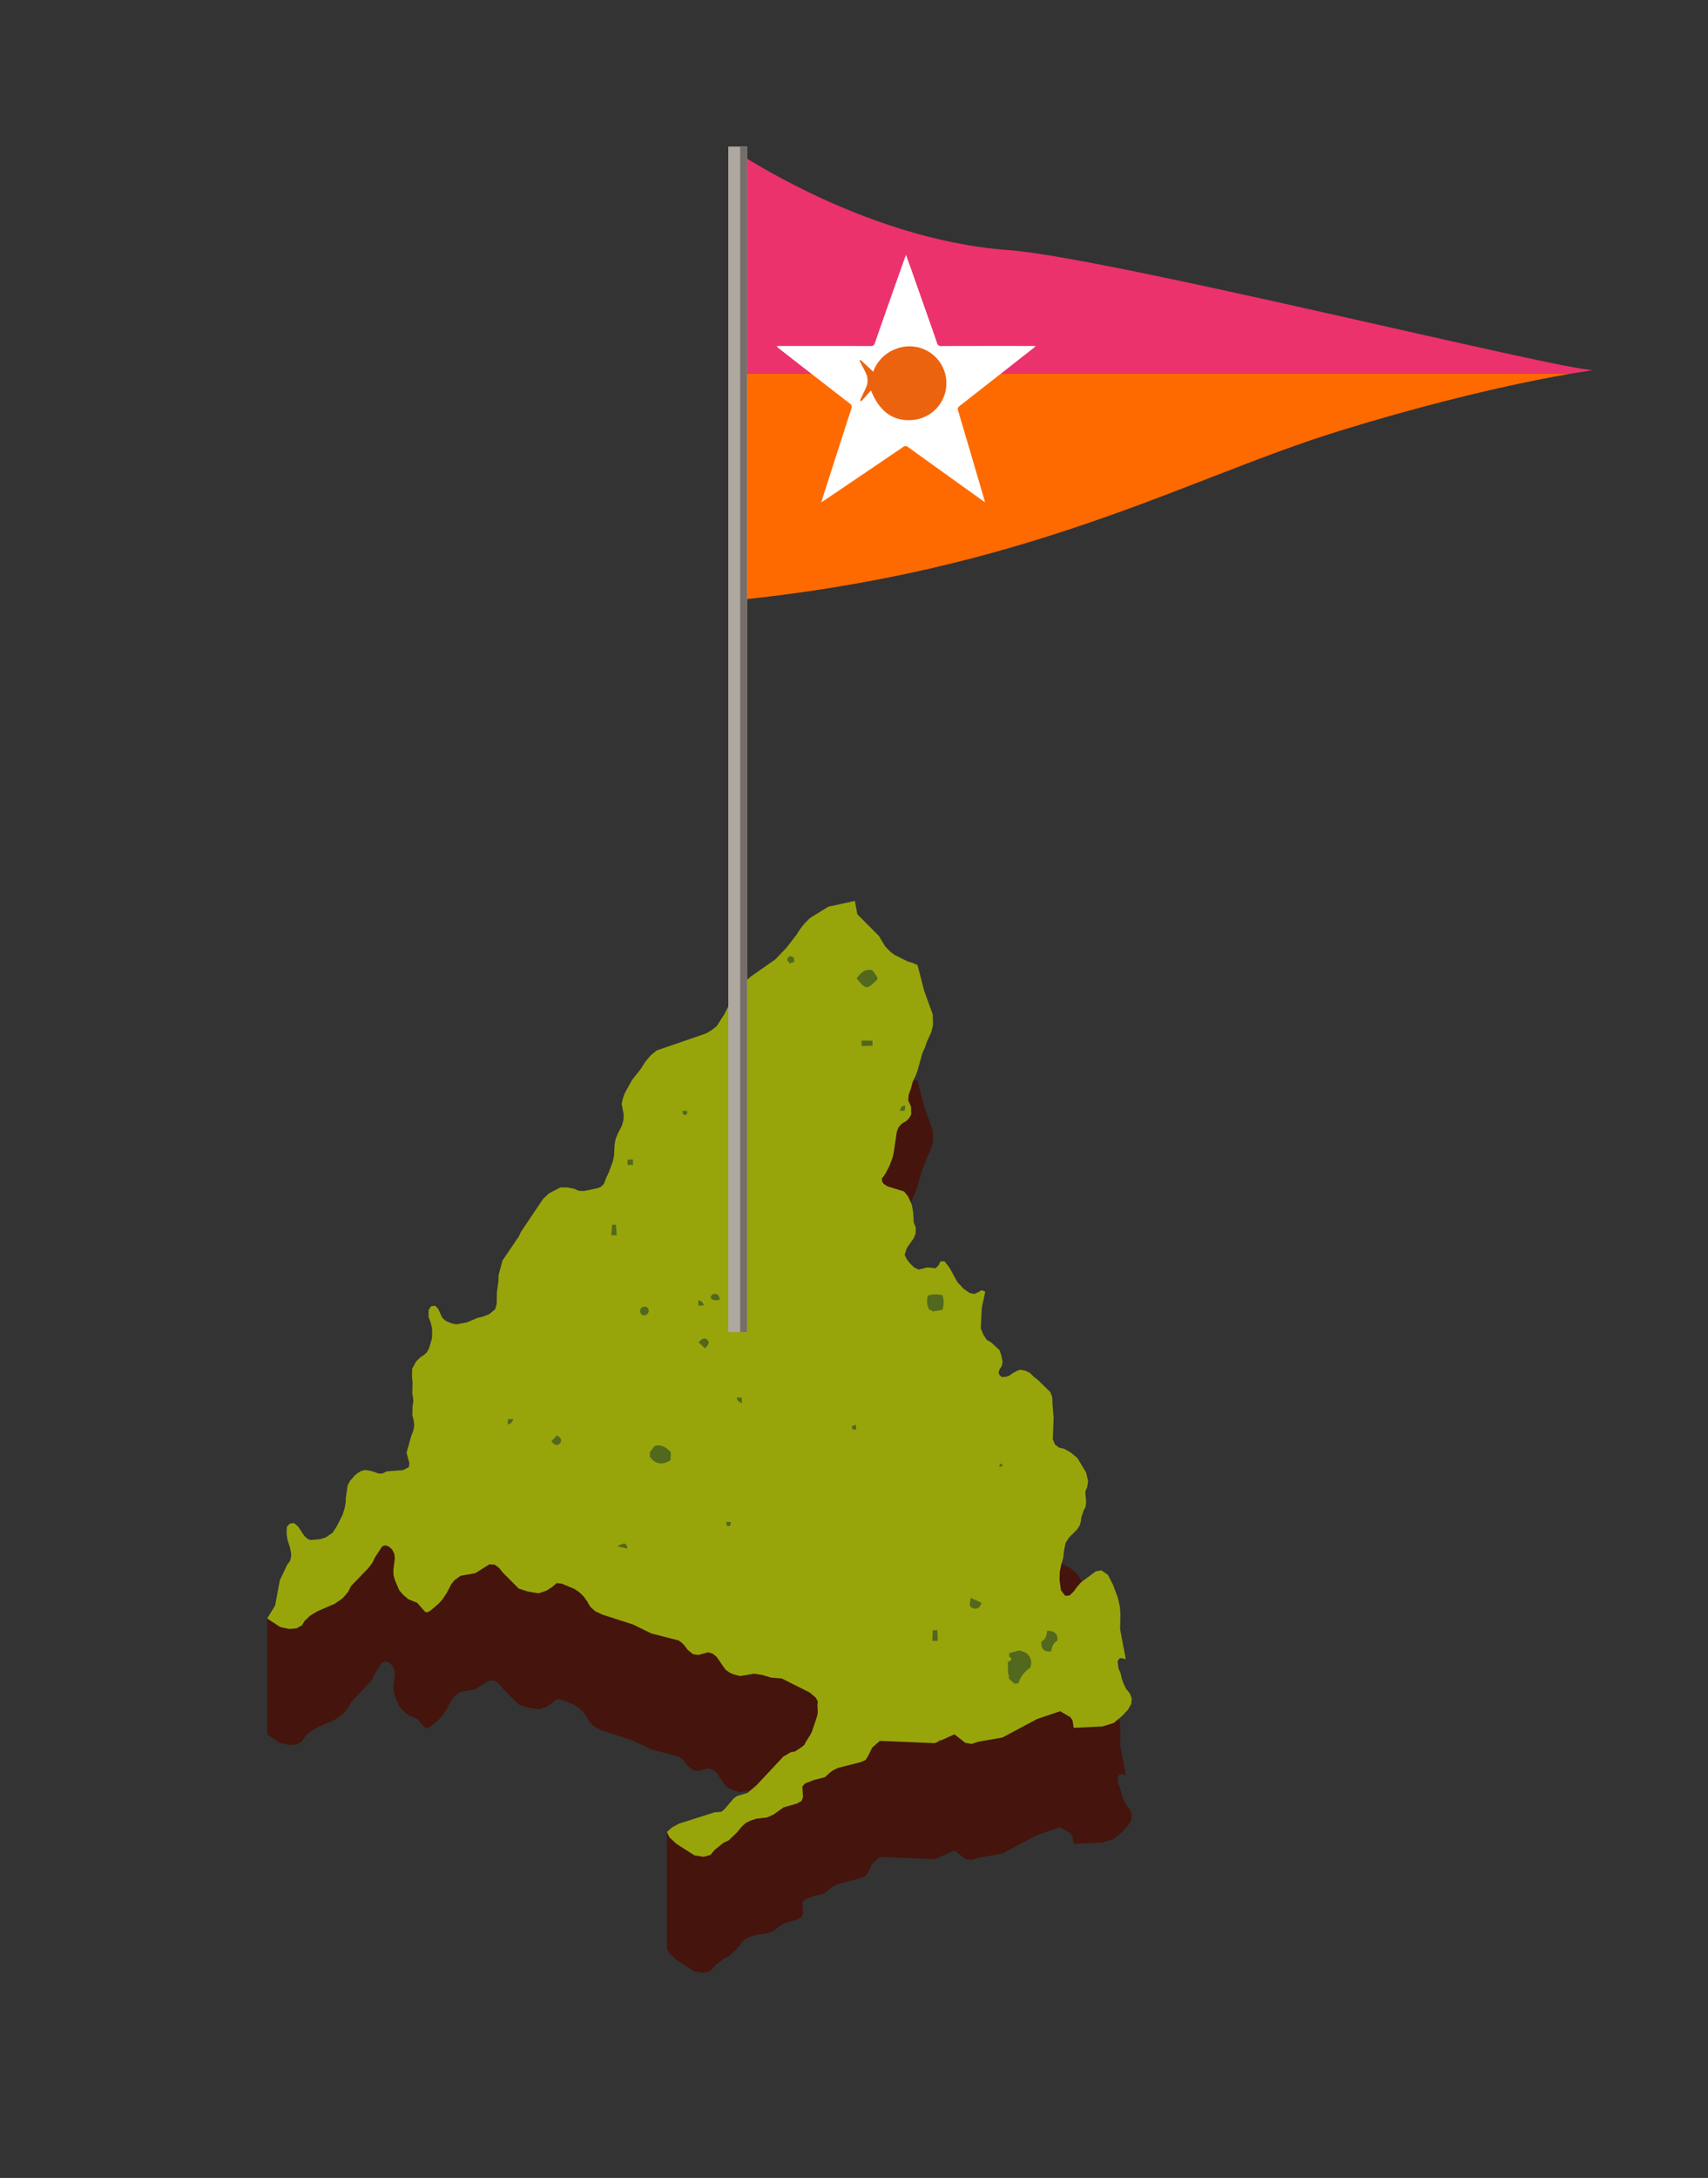 <?xml version="1.0" encoding="UTF-8"?>
<svg xmlns="http://www.w3.org/2000/svg" xmlns:xlink="http://www.w3.org/1999/xlink" width="313" height="399" viewBox="0 0 313 399">
  <rect x="0" y="0" width="313" height="399" fill="#333333" stroke="none"/>
  <defs>
    <clipPath id="clip-path">
      <path id="Madrid" d="M682.251,411.112l-.645-.773-.448-.9-.364-.937-.241-1.078-.4-.944-.136-1.242.3-.532.39-.081.8.217-1.046-5.5.056-2.83-.1-1.3-.358-1.6-.925-2.459-.884-1.745-1.22-.853-.992.171-2.717,2.011-.749.853-.64.874-.749.711-.791.032-.765-.988-.271-1.957.06-1.465.266-1.3.361-1.2.13-1.244.29-1.515.632-.982,1.5-1.5.486-.775.195-.751.073-.669.437-1.281.312-.594.135-.662-.016-.676-.13-1.3.082-.456.26-.577.163-1.1-.345-1.539L672.652,368l-1.269-1.058-1.19-.662-.941-.21-.727-.57-.4-.962.151-3.906-.217-2.745.005-.542-.076-.621-.315-.813-2.191-2.155-.824-.656-.732-.714-.87-.41-.944-.171-.654.257-.719.4-.64.471-.616.171-.73.035-.366-.328-.206-.457.19-.611.26-.367.2-.443.087-.635-.217-1.106-.317-.942-1.456-1.371-.928-.579-.6-.928-.472-1.165.193-3.754.626-2.948-.68-.286-.545.357-.755.343-.829-.157-1.107-.736-1.185-1.272-1.467-2.667-.886-1.137h-.751l-.341.708-.529.55-1.488-.15-1.625.4-.819-.376-.7-.672-.662-.822-.393-.826.377-1.22,1.269-1.814.364-.877.024-1.062-.372-.974-.111-1.872-.247-1.389-.684-1.511-.737-.9-3.026-.931-.749-.487-.269-.487v-.509l.391-.466.35-.573.648-1.275.542-1.423.2-.82.607-4.033.272-.674.384-.506.489-.4.45-.219.6-.559.431-.739-.038-1.427-.515-1.163.106-1.1.365-.969.345-1.317.507-1.019.385-1.055.887-3.181.461-1.006.355-1.063.827-1.8.3-1.294-.036-1.908-1.562-4.317-1.237-4.758-.976-.414-.789-.222-2.454-1.23-.775-.583-.957-1-1.123-1.882-3.961-3.975-.437-2.445-4.873,1.07-3.324,2.045-1.044,1.037-.8,1.022-.645,1-1.869,2.429-2.045,2.126-4.512,3.162-1.586,1.424-1.022,1.215-1.025,2.081-.623,1.035-.526,1.06-1.432,2.257-.954.74-1,.582-9.04,3.118-1.071.876-.99,1.149-.878,1.393L591.04,298.7l-1.374,2.483-.334.958-.209.983.364,1.9-.033,1.04-.317,1.094-.675,1.28-.45,1.1-.188,1.054-.105,2.05-.228,1.022-.748,2.028-.472.974-.4,1.1-.632.576-.6.215-2.4.5-.955-.032-.889-.376-1.171-.229-1.3-.022-2.077,1.064-1.1,1.013-4.068,6.049-.406.866-3,4.417-.724,2.728-.006.923-.292,2.216-.028,2.076-.279.971-1.093.9-1.117.439-1.106.279-1.85.789-1.985.368-.954-.229-.9-.371-.692-.593-.748-1.647-.567-.586-.742.111-.456.711.011,1.269.369.979.241,1.021.04.95-.049.964-.436,1.546-.2.5-.293.471-.407.414-.786.532-.778.767-.725,1.313-.024,1.424.1,1.167-.049,2.012.157.785.032.67-.138.756-.051,1.683.247.9.121.927-.154.927L550.547,364l-.849,3.007.526,1.938-.117.723-1.065.531-2.975.228-.754.374-.467.046-.608-.132-.6-.235-.846-.213-.708-.085-.635.15-.64.352-.57.47-.9,1.018-.428.8-.342,2.31-.016.775-.171,1.007-.4,1.3-1.022,2.042-.8,1.259-1.242.843-1.031.342-1.792.159-.5-.2-.613-.538-1.169-1.757-.727-.608-.751.078-.575.6-.043,1.245.149,1.042.545,1.775.168,1.088-.185,1.013-.567.793-1.337,2.808-.884,4.668-1.443,2.358,2.37,1.569,1.711.362,1.3-.12.979-.546.512-.838,1.014-.948,1.326-.8,3.184-1.378,1.467-1.033.966-1.133.537-1.073,3.21-3.333.694-.921.491-1.009,1.31-1.995.547-.206.6.192.656.541.412.8.1.939-.271,2.033.036,1,.274.931.8,1.841.713.817.936.785,1.606.658,1.464,1.655.426.078.537-.291,1.47-1.25.713-.774.87-1.322.762-1.485.58-.739,1.142-.828,2.671-.465,2.6-1.632.968.064.814.587.648.831,2.958,2.964,1.654.54,1.977.323,1.421-.473,1-.64.933-.771.919.131,2.264.938.952.639.794.782.664.948.521.92.919.817,1.326.621,5.6,1.807,3.341,1.633,5,1.285.529.369.566.568.576.788,1.013.813.957.117,1.8-.479.824.252.726.6,1.619,2.342.743.518.6.277,1.26.362,2.644-.433,1.426.213,1.679.5,1.944.16,5.125,2.571,1.09.922.391.674-.065.655.065,1.372-.13.72-.944,2.825-.285.57-.849,1.335-.236.5-.5.425-1.242.8-.778.145-1.364.811-4.876,5.218-1.678,1.43-1.942.573-.6.449-1.7,1.985-.537.453-1.258.092-6.546,2.08-1.231.679-.962.845.472.983,1.269,1.177,3.313,2.12,1.679.262,1.261-.339.767-.933,1.652-1.315.9-.41,1.5-1.421.965-1.174.705-.622.806-.393,1.139-.385,1.907-.212,1.212-.531,1.841-1.316,2.438-.7.86-.481.268-.7-.13-1.936.5-.57,1.643-.636,1.963-.5.163-.113.727-.686.65-.482.871-.425,4.173-1.058.927-.414.461-.758.732-1.495,1.4-1.232,10.057.418,3.617-1.615,1.977,1.555,1.155.2,1.31-.418,4.322-.75,6.351-3.387,4.246-1.439,1.877,1.092.4.6.213,1.354,5.258-.252,2.067-.634,1.583-1.326,1.046-1.13.594-1.039.085-.989Z" transform="translate(-524.179 -265.92)" fill="#97a50b" clip-rule="evenodd" style="isolation: isolate"></path>
    </clipPath>
    <clipPath id="clip-path-2">
      <path id="Trazado_881" data-name="Trazado 881" d="M561.121,205.487s24.314,17.014,51.287,18.958c18.043,1.3,101.067,22,107.267,22,0,0-17.817,2.271-46.416,11.089S616.3,283.37,561.121,288.742Z" transform="translate(-561.121 -205.487)" fill="none"></path>
    </clipPath>
  </defs>
  <g id="madrid-2" data-name="madrid" transform="translate(-362 -3293)">
    <rect id="Rectángulo_67" data-name="Rectángulo 67" width="313" height="399" transform="translate(362 3293)" fill="none"></rect>
    <g id="Grupo_31" data-name="Grupo 31" transform="translate(410.982 3319.851)">
      <path id="Trazado_793" data-name="Trazado 793" d="M563.11,318.021,541.5,320.74s-6.042,6.648-6.346,7.1-10.977,10.06-10.977,10.06v21.256l11.885-8.349,12.692-9.973,49.407,3.929,25.5,17.225-4.2,4.684-13.9,10.426-8.134-.073V398.28l10.853-2.445,23.721-14.268,6.195-19.729,2.57-20.55-21.457-16.621-27.952-7.4-8.159-5.139-30.671,10.426" transform="translate(-524.179 -68.257)" fill="#45140c"></path>
      <path id="Madrid-3" data-name="Madrid" d="M682.251,420.407l-.645-.773-.448-.9-.364-.936-.241-1.078-.4-.944-.136-1.242.3-.532.39-.081.8.216-1.046-5.5.056-2.83-.1-1.3-.358-1.6-.925-2.459-.884-1.745-1.22-.853-.992.171-2.717,2.011-.749.853-.64.874-.749.711-.791.032-.765-.988-.271-1.957.06-1.465.266-1.3.361-1.2.13-1.244.29-1.515.632-.982,1.5-1.5.486-.775.195-.751.073-.669.437-1.281.312-.594.135-.662-.016-.676-.13-1.3.082-.456.26-.577.163-1.1-.345-1.539-1.594-2.686-1.269-1.058-1.19-.662-.941-.21-.727-.57-.4-.962.151-3.906-.217-2.745.005-.542-.076-.621-.315-.813-2.191-2.155-.824-.656-.732-.714-.87-.41-.944-.171-.654.257-.719.4-.64.471-.616.171-.73.035-.366-.328-.206-.457.19-.611.26-.367.2-.443.087-.634-.217-1.107-.317-.942-1.456-1.371-.928-.579-.6-.928-.472-1.165.193-3.754.626-2.948-.68-.286-.545.357-.755.343-.829-.157-1.107-.736-1.185-1.272-1.467-2.667-.886-1.137h-.751l-.341.708-.529.55-1.488-.15-1.625.4-.819-.375-.7-.672-.662-.822-.393-.826.377-1.22,1.269-1.814.364-.877.024-1.062-.372-.974-.111-1.872-.247-1.389-.684-1.511-.737-.9-3.026-.931-.749-.487-.269-.487v-.509l.391-.466.35-.573.648-1.275.542-1.423.2-.82.607-4.032.272-.674.384-.506.489-.4.45-.219.6-.559.431-.739-.038-1.427-.515-1.163.106-1.1.365-.969.345-1.317.507-1.019.385-1.055.887-3.181.461-1.006.355-1.063.827-1.8.3-1.294-.036-1.908-1.562-4.317-1.237-4.758-.976-.414-.789-.222L639.12,285.1l-.775-.583-.957-1-1.123-1.882-3.961-3.974-.437-2.445-4.873,1.07-3.324,2.045-1.044,1.037-.8,1.022-.645,1-1.869,2.429-2.045,2.126-4.512,3.162-1.586,1.424-1.022,1.215-1.025,2.081-.623,1.035-.526,1.061-1.432,2.256-.954.74-1,.582-9.04,3.118-1.071.876-.99,1.149-.878,1.393L591.04,308l-1.374,2.483-.334.958-.209.982.364,1.9-.033,1.04-.317,1.094-.675,1.28-.45,1.1-.188,1.054-.105,2.05-.228,1.021L586.742,325l-.472.974-.4,1.1-.632.577-.6.215-2.4.5-.955-.032-.889-.376-1.171-.229-1.3-.022-2.077,1.064-1.1,1.013-4.068,6.049-.406.866-3,4.417-.724,2.729-.006.923-.292,2.216-.028,2.076-.279.971-1.093.9-1.117.439-1.106.279-1.85.79-1.985.367-.954-.228-.9-.372-.692-.593-.748-1.647-.567-.586-.742.111-.456.711.011,1.269.369.979.241,1.022.04.95-.049.964-.436,1.546-.2.5-.293.471-.407.414-.786.532-.778.767-.725,1.313-.024,1.424.1,1.167-.049,2.012.157.785.032.67-.138.756-.051,1.683.247.9.121.927-.154.927-.412,1.126L549.7,376.3l.526,1.938-.117.723-1.065.531-2.975.228-.754.374-.467.046-.608-.132-.6-.235-.846-.213-.708-.085-.635.15-.64.352-.57.47-.9,1.018-.428.8-.342,2.31-.016.775-.171,1.007-.4,1.3-1.022,2.042-.8,1.259-1.242.843-1.031.342-1.792.159-.5-.2-.613-.538-1.169-1.757-.727-.608-.751.078-.575.6-.043,1.245.149,1.042.545,1.775.168,1.088-.185,1.013-.567.793-1.337,2.808-.884,4.668-1.443,2.358,2.37,1.569,1.711.362,1.3-.12.979-.546.512-.838,1.014-.948,1.326-.8,3.184-1.378,1.467-1.033.966-1.133.537-1.073,3.21-3.333.694-.921.491-1.009,1.31-1.995.547-.206.6.192.656.541.412.8.1.939-.271,2.033.036,1,.274.931.8,1.841.713.817.936.785,1.606.658,1.464,1.655.426.078.537-.291,1.47-1.25.713-.774.87-1.322.762-1.485.58-.74,1.142-.828,2.671-.465,2.6-1.632.968.064.814.587.648.831,2.958,2.964,1.654.54,1.977.323,1.421-.472,1-.64.933-.771.919.132,2.264.938.952.639.794.782.664.949.521.92.919.817,1.326.621,5.6,1.808,3.341,1.633,5,1.285.529.369.566.568.576.788,1.013.813.957.117,1.8-.479.824.252.726.6,1.619,2.342.743.518.6.277,1.26.362,2.644-.433,1.426.213,1.679.5,1.944.16,5.125,2.571,1.09.922.391.674-.065.655.065,1.372-.13.72-.944,2.825-.285.57-.849,1.336-.236.5-.5.425-1.242.8-.778.145-1.364.811-4.876,5.218-1.678,1.43-1.942.573-.6.449-1.7,1.985-.537.453-1.258.092-6.546,2.08-1.231.679-.962.845.472.983,1.269,1.177,3.313,2.121,1.679.262,1.261-.339.767-.933,1.652-1.315.9-.41,1.5-1.421.965-1.174.705-.622.806-.393,1.139-.385,1.907-.212,1.212-.531,1.841-1.315,2.438-.7.86-.481.268-.7-.13-1.936.5-.57,1.643-.636,1.963-.5.163-.113.727-.686.65-.482.871-.425,4.173-1.058.927-.414.461-.758.732-1.495,1.4-1.232,10.057.418,3.617-1.615,1.977,1.555,1.155.2,1.31-.418,4.322-.751,6.351-3.387,4.246-1.439,1.877,1.092.4.6.213,1.354,5.258-.252,2.067-.634,1.583-1.326,1.046-1.13.594-1.039.085-.989Z" transform="translate(-524.179 -115.759)" fill="#45140c" fill-rule="evenodd" style="isolation: isolate"></path>
      <g id="Grupo_25" data-name="Grupo 25" transform="translate(0 138.2)">
        <path id="Madrid-4" data-name="Madrid" d="M682.251,411.112l-.645-.773-.448-.9-.364-.937-.241-1.078-.4-.944-.136-1.242.3-.532.39-.081.8.217-1.046-5.5.056-2.83-.1-1.3-.358-1.6-.925-2.459-.884-1.745-1.22-.853-.992.171-2.717,2.011-.749.853-.64.874-.749.711-.791.032-.765-.988-.271-1.957.06-1.465.266-1.3.361-1.2.13-1.244.29-1.515.632-.982,1.5-1.5.486-.775.195-.751.073-.669.437-1.281.312-.594.135-.662-.016-.676-.13-1.3.082-.456.26-.577.163-1.1-.345-1.539L672.652,368l-1.269-1.058-1.19-.662-.941-.21-.727-.57-.4-.962.151-3.906-.217-2.745.005-.542-.076-.621-.315-.813-2.191-2.155-.824-.656-.732-.714-.87-.41-.944-.171-.654.257-.719.4-.64.471-.616.171-.73.035-.366-.328-.206-.457.19-.611.26-.367.2-.443.087-.635-.217-1.106-.317-.942-1.456-1.371-.928-.579-.6-.928-.472-1.165.193-3.754.626-2.948-.68-.286-.545.357-.755.343-.829-.157-1.107-.736-1.185-1.272-1.467-2.667-.886-1.137h-.751l-.341.708-.529.55-1.488-.15-1.625.4-.819-.376-.7-.672-.662-.822-.393-.826.377-1.22,1.269-1.814.364-.877.024-1.062-.372-.974-.111-1.872-.247-1.389-.684-1.511-.737-.9-3.026-.931-.749-.487-.269-.487v-.509l.391-.466.35-.573.648-1.275.542-1.423.2-.82.607-4.033.272-.674.384-.506.489-.4.45-.219.6-.559.431-.739-.038-1.427-.515-1.163.106-1.1.365-.969.345-1.317.507-1.019.385-1.055.887-3.181.461-1.006.355-1.063.827-1.8.3-1.294-.036-1.908-1.562-4.317-1.237-4.758-.976-.414-.789-.222-2.454-1.23-.775-.583-.957-1-1.123-1.882-3.961-3.975-.437-2.445-4.873,1.07-3.324,2.045-1.044,1.037-.8,1.022-.645,1-1.869,2.429-2.045,2.126-4.512,3.162-1.586,1.424-1.022,1.215-1.025,2.081-.623,1.035-.526,1.06-1.432,2.257-.954.74-1,.582-9.04,3.118-1.071.876-.99,1.149-.878,1.393L591.04,298.7l-1.374,2.483-.334.958-.209.983.364,1.9-.033,1.04-.317,1.094-.675,1.28-.45,1.1-.188,1.054-.105,2.05-.228,1.022-.748,2.028-.472.974-.4,1.1-.632.576-.6.215-2.4.5-.955-.032-.889-.376-1.171-.229-1.3-.022-2.077,1.064-1.1,1.013-4.068,6.049-.406.866-3,4.417-.724,2.728-.006.923-.292,2.216-.028,2.076-.279.971-1.093.9-1.117.439-1.106.279-1.85.789-1.985.368-.954-.229-.9-.371-.692-.593-.748-1.647-.567-.586-.742.111-.456.711.011,1.269.369.979.241,1.021.04.95-.049.964-.436,1.546-.2.5-.293.471-.407.414-.786.532-.778.767-.725,1.313-.024,1.424.1,1.167-.049,2.012.157.785.032.67-.138.756-.051,1.683.247.9.121.927-.154.927L550.547,364l-.849,3.007.526,1.938-.117.723-1.065.531-2.975.228-.754.374-.467.046-.608-.132-.6-.235-.846-.213-.708-.085-.635.15-.64.352-.57.47-.9,1.018-.428.8-.342,2.31-.016.775-.171,1.007-.4,1.3-1.022,2.042-.8,1.259-1.242.843-1.031.342-1.792.159-.5-.2-.613-.538-1.169-1.757-.727-.608-.751.078-.575.6-.043,1.245.149,1.042.545,1.775.168,1.088-.185,1.013-.567.793-1.337,2.808-.884,4.668-1.443,2.358,2.37,1.569,1.711.362,1.3-.12.979-.546.512-.838,1.014-.948,1.326-.8,3.184-1.378,1.467-1.033.966-1.133.537-1.073,3.21-3.333.694-.921.491-1.009,1.31-1.995.547-.206.6.192.656.541.412.8.1.939-.271,2.033.036,1,.274.931.8,1.841.713.817.936.785,1.606.658,1.464,1.655.426.078.537-.291,1.47-1.25.713-.774.87-1.322.762-1.485.58-.739,1.142-.828,2.671-.465,2.6-1.632.968.064.814.587.648.831,2.958,2.964,1.654.54,1.977.323,1.421-.473,1-.64.933-.771.919.131,2.264.938.952.639.794.782.664.948.521.92.919.817,1.326.621,5.6,1.807,3.341,1.633,5,1.285.529.369.566.568.576.788,1.013.813.957.117,1.8-.479.824.252.726.6,1.619,2.342.743.518.6.277,1.26.362,2.644-.433,1.426.213,1.679.5,1.944.16,5.125,2.571,1.09.922.391.674-.065.655.065,1.372-.13.72-.944,2.825-.285.57-.849,1.335-.236.5-.5.425-1.242.8-.778.145-1.364.811-4.876,5.218-1.678,1.43-1.942.573-.6.449-1.7,1.985-.537.453-1.258.092-6.546,2.08-1.231.679-.962.845.472.983,1.269,1.177,3.313,2.12,1.679.262,1.261-.339.767-.933,1.652-1.315.9-.41,1.5-1.421.965-1.174.705-.622.806-.393,1.139-.385,1.907-.212,1.212-.531,1.841-1.316,2.438-.7.86-.481.268-.7-.13-1.936.5-.57,1.643-.636,1.963-.5.163-.113.727-.686.65-.482.871-.425,4.173-1.058.927-.414.461-.758.732-1.495,1.4-1.232,10.057.418,3.617-1.615,1.977,1.555,1.155.2,1.31-.418,4.322-.75,6.351-3.387,4.246-1.439,1.877,1.092.4.6.213,1.354,5.258-.252,2.067-.634,1.583-1.326,1.046-1.13.594-1.039.085-.989Z" transform="translate(-524.179 -265.92)" fill="#97a50b" fill-rule="evenodd" style="isolation: isolate"></path>
        <g id="Grupo_24" data-name="Grupo 24" clip-path="url(#clip-path)">
          <g id="Grupo_23" data-name="Grupo 23" transform="translate(28.24 -26.978)" style="isolation: isolate">
            <path id="Trazado_794" data-name="Trazado 794" d="M537.815,325.033c.021-.455.039-.91.059-1.365q.96-1.177,1.921-2.355l-.041.021c1.264.089,2.531.183,3.8.274l-.135-.133a1.789,1.789,0,0,0,1.171,1.187.371.371,0,0,0,.169.6c.007.327.018.654.027.981a.569.569,0,0,0-.142.778l-2.01,2.141.059-.03-2.952.082.007,0Q538.778,326.126,537.815,325.033Z" transform="translate(-534.872 -167.66)" fill="#52681d"></path>
            <path id="Trazado_795" data-name="Trazado 795" d="M583.715,327.033l.114-.281-.091-.293,1.877-.5c.334.107.665.217,1,.325a2.187,2.187,0,0,1,.995,2.863l.021-.018a5.174,5.174,0,0,0-2.186,2.909.818.818,0,0,0-.681.066l-1.089-1.02.053-.487-.162-.46q-.021-1-.041-2l.073-.117C584.323,327.774,584.335,327.443,583.715,327.033Z" transform="translate(-476.053 -161.675)" fill="#52681d"></path>
            <path id="Trazado_796" data-name="Trazado 796" d="M571.615,265.642a1.342,1.342,0,0,1-.926,1.066c-.684-.707-1.381-1.338-2.5-.329.919.119,1.708.217,2.5.318l-.023.961-.032.014c-.334.027-.67.053-1,.078l-1.015-.069c-2.461-.469-2.23-2.2-1.893-3.979l-.062.062c1-.272,2.09,2.184,3.035-.087A3.274,3.274,0,0,1,571.615,265.642Z" transform="translate(-497.93 -241.83)" fill="#52681d"></path>
            <path id="Trazado_797" data-name="Trazado 797" d="M554.813,311.533l.108-.334-.087-.338q.442-.6.887-1.2l.03-.025c1.283-.361,2.156.309,2.964,1.15l-.066,1.48C557.141,313.207,555.847,313.036,554.813,311.533Z" transform="translate(-512.998 -182.812)" fill="#52681d"></path>
            <path id="Trazado_798" data-name="Trazado 798" d="M578.044,300.592a.356.356,0,0,0-.51-.236,3.077,3.077,0,0,1-.29-2.772l-.13.128a4.339,4.339,0,0,1,2.856-.062l-.1-.1a4.153,4.153,0,0,1-.055,2.84l.107-.121Q578.984,300.432,578.044,300.592Z" transform="translate(-484.386 -198.38)" fill="#52681d"></path>
            <path id="Trazado_799" data-name="Trazado 799" d="M579.7,260.145c.007.505.016,1.011.023,1.514l-1.082,1.143-1.454-.055c-1.166-1.541-.94-2.817.734-3.821a.455.455,0,0,0,.585.046Z" transform="translate(-485.147 -247.941)" fill="#52681d"></path>
            <path id="Trazado_800" data-name="Trazado 800" d="M597.318,303.822c-.334.094-.668.19-1,.284q-.961.017-1.925.03l-1.109-.213a2.5,2.5,0,0,1-.039-2.044q1.564-.086,3.131-.167a1.554,1.554,0,0,0,.965.091.6.6,0,0,0,.711.219c.119.311.24.622.359.935Q597.864,303.39,597.318,303.822Z" transform="translate(-463.807 -192.883)" fill="#52681d"></path>
            <path id="Trazado_801" data-name="Trazado 801" d="M588.011,328.173c-1.365.13-1.937-.5-1.779-1.83.844-.389.931-1.173,1.036-1.948,1.281-.062,1.976.48,1.9,1.818C588.277,326.567,588.21,327.409,588.011,328.173Z" transform="translate(-472.599 -163.699)" fill="#52681d"></path>
            <path id="Trazado_802" data-name="Trazado 802" d="M571.422,273.075l.009-.144c.725-.926,1.493-1.763,2.859-1.409l-.007,0,.9,1.294v.391C573.192,275.124,573.174,275.124,571.422,273.075Z" transform="translate(-491.625 -231.839)" fill="#52681d"></path>
            <path id="Trazado_803" data-name="Trazado 803" d="M589.6,265.47c1.239-.407,2.06.48,3.014.958l.011.016c-.011.332-.023.663-.034.992l.007-.007a8.69,8.69,0,0,1-.97.137c-.361.053-.723.105-1.086.155q-.459.357-.924.711c-.3-.018-.595-.032-.892-.034a9.175,9.175,0,0,0-.279-.926c-.082-.354-.165-.7-.245-1.056a.326.326,0,0,1,.512.023A1.172,1.172,0,0,0,589.6,265.47Z" transform="translate(-470.033 -239.654)" fill="#52681d"></path>
            <path id="Trazado_804" data-name="Trazado 804" d="M553.479,338.272c.677-1.3,1.37-1.038,2.07-.021a1.231,1.231,0,0,0,.938.963c-.03.647.023,1.528-.7,1.651-1.141.2-1.159-.864-1.352-1.635A1.24,1.24,0,0,0,553.479,338.272Z" transform="translate(-514.715 -146.97)" fill="#52681d"></path>
            <path id="Trazado_805" data-name="Trazado 805" d="M578.424,343.01c2.646.13,2.687.174,2.566,2.726l-.32-.149-.288.2q-1.4-.556-2.811-1.109l.08.073.812-1.759Z" transform="translate(-483.712 -139.761)" fill="#52681d"></path>
            <path id="Trazado_806" data-name="Trazado 806" d="M537.388,275.533c1.916-.215,3.833-.485,5.7.3l0,.251C541.141,276.342,539.1,277.6,537.388,275.533Z" transform="translate(-535.421 -226.86)" fill="#52681d"></path>
            <path id="Trazado_807" data-name="Trazado 807" d="M601.822,347.739c-.608,2.714-1.089,3.046-2.962,2.051l.99-1.054-.009.009c.325-.336.647-.677.972-1.013l.014-.014C601.158,347.714,601.49,347.723,601.822,347.739Z" transform="translate(-456.317 -133.68)" fill="#52681d"></path>
            <path id="Trazado_808" data-name="Trazado 808" d="M566.269,271.672c-.149-.251-.457-.537-.414-.75a.621.621,0,0,1,1.038-.412.844.844,0,0,1,.2.814C566.971,271.53,566.557,271.565,566.269,271.672Z" transform="translate(-498.794 -233.233)" fill="#52681d"></path>
            <path id="Trazado_809" data-name="Trazado 809" d="M554.054,299.241c.046-.544.341-.887.9-.807a.732.732,0,0,1,.643.992.98.98,0,0,1-.6.569C554.427,300.124,554.146,299.765,554.054,299.241Z" transform="translate(-513.975 -197.116)" fill="#52681d"></path>
            <path id="Trazado_810" data-name="Trazado 810" d="M543.9,342.017c.085-.741.142-1.617,1.182-1.452.656.1.723.83.761,1.427Z" transform="translate(-527.044 -142.911)" fill="#52681d"></path>
            <path id="Trazado_811" data-name="Trazado 811" d="M602.3,349.994c-.094.867-.139,1.759-1.166,2.118l-.1-.112c-.293-.341-.585-.677-.878-1.015l.014-.464,0-.464c.354-.341.711-.682,1.066-1.02Z" transform="translate(-454.646 -131.983)" fill="#52681d"></path>
            <path id="Trazado_812" data-name="Trazado 812" d="M536.528,259.063c.208-1.164.956-1.23,1.893-.919l-.082,2.01a5.387,5.387,0,0,1-.855-.334A.962.962,0,0,0,536.528,259.063Z" transform="translate(-536.528 -249.152)" fill="#52681d"></path>
            <path id="Trazado_813" data-name="Trazado 813" d="M579.834,269.973a2.344,2.344,0,0,1-1.891-.72c.327-.414.65-.828.974-1.242a2.713,2.713,0,0,0,.794.027C579.752,268.683,579.791,269.328,579.834,269.973Z" transform="translate(-483.233 -236.25)" fill="#52681d"></path>
            <path id="Trazado_814" data-name="Trazado 814" d="M558.743,301.683c.428-.5,1-1.02,1.58-.483.6.553.032,1.125-.4,1.594Z" transform="translate(-507.941 -193.834)" fill="#52681d"></path>
            <path id="Trazado_815" data-name="Trazado 815" d="M557.487,261.522c.3-.014.606-.016.908-.014.327.35.649.7.977,1.05l-.044-.027-.025.457.016.46h.055c-.652.011-1.308.025-1.962.034l.009,0Z" transform="translate(-509.654 -244.619)" fill="#52681d"></path>
            <path id="Trazado_816" data-name="Trazado 816" d="M547.969,308.737c.622.35,1.068.894.5,1.484s-1.13.144-1.521-.432Z" transform="translate(-523.115 -183.842)" fill="#52681d"></path>
            <path id="Trazado_817" data-name="Trazado 817" d="M605.837,266.724h1.955Q606.815,268.477,605.837,266.724Z" transform="translate(-447.338 -237.906)" fill="#52681d"></path>
            <path id="Trazado_818" data-name="Trazado 818" d="M605.149,271.3c-.071-.3-.137-.606-.213-.908-.135-.54.2-.844.565-1.136a5.812,5.812,0,0,1,.624,1.134,2.305,2.305,0,0,1-.126.912A2.867,2.867,0,0,0,605.149,271.3Z" transform="translate(-448.537 -234.648)" fill="#52681d"></path>
            <path id="Trazado_819" data-name="Trazado 819" d="M599.394,320q0,.988,0,1.974c-.316,0-.631,0-.945,0L598.418,320C598.745,320,599.07,320,599.394,320Z" transform="translate(-456.885 -169.353)" fill="#52681d"></path>
            <path id="Trazado_820" data-name="Trazado 820" d="M595.868,263.685c.284-.128.567-.251.848-.384a.658.658,0,0,1,1.011.478.641.641,0,0,1-1.006.455c-.277-.142-.565-.256-.848-.382Z" transform="translate(-460.167 -242.427)" fill="#52681d"></path>
            <path id="Trazado_821" data-name="Trazado 821" d="M595.45,320.308c.594-.105,1.191-.206,1.788-.311h0a2.412,2.412,0,0,1-.1.963A2.116,2.116,0,0,1,595.45,320.308Z" transform="translate(-460.705 -169.352)" fill="#52681d"></path>
            <path id="Trazado_822" data-name="Trazado 822" d="M595.419,275.378c-.012.654-.023,1.3-.032,1.958-.274,0-.547-.009-.821-.011-.014-.645-.03-1.29-.043-1.935A8.366,8.366,0,0,1,595.419,275.378Z" transform="translate(-461.898 -226.779)" fill="#52681d"></path>
            <path id="Trazado_823" data-name="Trazado 823" d="M592.749,335.626c.659-.009,1.319-.021,1.978-.032C594.087,336.852,593.426,336.843,592.749,335.626Z" transform="translate(-464.18 -149.281)" fill="#52681d"></path>
            <path id="Trazado_824" data-name="Trazado 824" d="M591.517,336.569c.21-1.061.976-1.091,1.825-.97C593.175,336.745,592.306,336.581,591.517,336.569Z" transform="translate(-465.766 -149.337)" fill="#52681d"></path>
            <path id="Trazado_825" data-name="Trazado 825" d="M590.561,269.394c.656-1.246,1.32-1.21,1.994-.014Z" transform="translate(-466.996 -235.657)" fill="#52681d"></path>
            <path id="Trazado_826" data-name="Trazado 826" d="M582.743,344.454c.563-.021,1.555-.533,1.589.137.066,1.258-1.008.386-1.585.487l.011-.313Z" transform="translate(-477.057 -138.145)" fill="#52681d"></path>
            <path id="Trazado_827" data-name="Trazado 827" d="M580.98,288.87q.978-.034,1.958-.064C582.327,290.178,581.668,289.972,580.98,288.87Z" transform="translate(-479.325 -209.49)" fill="#52681d"></path>
            <path id="Trazado_828" data-name="Trazado 828" d="M578.4,324.348l.082,1.958-1.006-.007c.021-.652.043-1.306.066-1.957C577.827,324.341,578.111,324.343,578.4,324.348Z" transform="translate(-483.838 -163.762)" fill="#52681d"></path>
            <path id="Trazado_829" data-name="Trazado 829" d="M571.808,277.107q.995,0,1.987.011,0,.47,0,.94c-.663.016-1.326.037-1.992.053Z" transform="translate(-491.135 -224.545)" fill="#52681d"></path>
            <path id="Trazado_830" data-name="Trazado 830" d="M570.635,341.347l.329,1.791c-.284,0-.567-.009-.853-.016.1-.617.2-1.233.3-1.848Z" transform="translate(-493.312 -141.972)" fill="#52681d"></path>
            <path id="Trazado_831" data-name="Trazado 831" d="M564.5,343.039c.066.6.133,1.489-.537,1.457-.551-.025-.508-.97-.437-1.582A6.042,6.042,0,0,0,564.5,343.039Z" transform="translate(-501.836 -139.863)" fill="#52681d"></path>
            <path id="Trazado_832" data-name="Trazado 832" d="M562.208,346.473c.611-1.194,1.276-1.061,1.976-.082Z" transform="translate(-503.482 -136.384)" fill="#52681d"></path>
            <path id="Trazado_833" data-name="Trazado 833" d="M561,259.768c.606-.133,1.21-.268,1.814-.4l-.014-.021.039.487v.492l0,0a2.559,2.559,0,0,1-1.884-.483Z" transform="translate(-505.102 -247.399)" fill="#52681d"></path>
            <path id="Trazado_834" data-name="Trazado 834" d="M556.774,262.779l-2,.073C555.4,261.764,556.067,261.72,556.774,262.779Z" transform="translate(-513.047 -243.973)" fill="#52681d"></path>
            <path id="Trazado_835" data-name="Trazado 835" d="M552.269,317.827c.716-.21,1.63-1.082,1.8.533l.023-.021c-.618-.146-1.237-.3-1.857-.439Z" transform="translate(-516.322 -172.689)" fill="#52681d"></path>
            <path id="Trazado_836" data-name="Trazado 836" d="M553.064,257.2l.083,1.93a4.132,4.132,0,0,1-.965.007q.072-.971.142-1.944C552.57,257.2,552.817,257.2,553.064,257.2Z" transform="translate(-516.385 -250.175)" fill="#52681d"></path>
            <path id="Trazado_837" data-name="Trazado 837" d="M551.8,337.86l1.859-.091q.014.521.028,1.043C552.771,339.051,551.989,339.033,551.8,337.86Z" transform="translate(-516.879 -146.484)" fill="#52681d"></path>
            <path id="Trazado_838" data-name="Trazado 838" d="M552.614,291.863c.048.645.094,1.29.142,1.935-.338,0-.677,0-1.015-.007.06-.645.117-1.292.174-1.937A4.764,4.764,0,0,0,552.614,291.863Z" transform="translate(-516.953 -205.568)" fill="#52681d"></path>
            <path id="Trazado_839" data-name="Trazado 839" d="M548.255,277.535c.679-1.047,1.34-1.1,1.983.032Z" transform="translate(-521.437 -225.025)" fill="#52681d"></path>
            <path id="Trazado_840" data-name="Trazado 840" d="M550.282,332.69l-2.058-.117a2.707,2.707,0,0,0,0-.757c.686-.041,1.37-.082,2.056-.121C550.28,332.027,550.282,332.358,550.282,332.69Z" transform="translate(-521.477 -154.299)" fill="#52681d"></path>
            <path id="Trazado_841" data-name="Trazado 841" d="M547.377,269.736c.656.023,1.315.043,1.969.069v.816l-1.969.13Z" transform="translate(-522.567 -234.03)" fill="#52681d"></path>
            <path id="Trazado_842" data-name="Trazado 842" d="M544.918,283.188q-.075.947-.151,1.891a3.263,3.263,0,0,0-.716.059c-.071-.659-.142-1.315-.213-1.974Z" transform="translate(-527.12 -216.749)" fill="#52681d"></path>
            <path id="Trazado_843" data-name="Trazado 843" d="M604.96,312.644c.688-.039,1.027.277.995.97l0,.007a3.284,3.284,0,0,1-.965-.123C604.964,313.211,604.955,312.927,604.96,312.644Z" transform="translate(-448.469 -178.819)" fill="#52681d"></path>
            <path id="Trazado_844" data-name="Trazado 844" d="M602.442,339.5a.9.9,0,0,1-.974.977l.009,0a3.517,3.517,0,0,1,.1-.954C601.864,339.505,602.154,339.5,602.442,339.5Z" transform="translate(-452.961 -144.26)" fill="#52681d"></path>
            <path id="Trazado_845" data-name="Trazado 845" d="M599.829,268.444q-.247.539-.5,1.082a.934.934,0,0,1-.453-1.077C599.2,268.439,599.514,268.439,599.829,268.444Z" transform="translate(-456.332 -235.697)" fill="#52681d"></path>
            <path id="Trazado_846" data-name="Trazado 846" d="M595.82,313.078c0,.4-.059.8-.581.666-.142-.034-.192-.43-.284-.659A7.789,7.789,0,0,1,595.82,313.078Z" transform="translate(-461.341 -178.267)" fill="#52681d"></path>
            <path id="Trazado_847" data-name="Trazado 847" d="M593.613,336.494c-.094.24-.151.663-.293.693-.561.114-.561-.329-.563-.72C593.044,336.462,593.33,336.471,593.613,336.494Z" transform="translate(-464.169 -148.16)" fill="#52681d"></path>
            <path id="Trazado_848" data-name="Trazado 848" d="M592.825,301.81c-.1.277-.149.757-.3.791-.631.139-.65-.35-.65-.8C592.192,301.8,592.507,301.8,592.825,301.81Z" transform="translate(-465.307 -192.767)" fill="#52681d"></path>
            <path id="Trazado_849" data-name="Trazado 849" d="M591.032,346.875c-.009.414,0,.894-.6.759-.142-.032-.188-.492-.277-.755A6.293,6.293,0,0,1,591.032,346.875Z" transform="translate(-467.523 -134.782)" fill="#52681d"></path>
            <path id="Trazado_850" data-name="Trazado 850" d="M575.8,282.31a3.738,3.738,0,0,1-.067.944,6.145,6.145,0,0,1-.846.007A.928.928,0,0,1,575.8,282.31Z" transform="translate(-487.164 -217.849)" fill="#52681d"></path>
            <path id="Trazado_851" data-name="Trazado 851" d="M571.8,308.753c-.4-.016-.887.011-.757-.583.032-.137.489-.185.752-.272A5.364,5.364,0,0,1,571.8,308.753Z" transform="translate(-492.144 -184.922)" fill="#52681d"></path>
            <path id="Trazado_852" data-name="Trazado 852" d="M562.717,305.706c.012.332.025.665.037,1a1.122,1.122,0,0,1-.958-.99C562.1,305.7,562.41,305.7,562.717,305.706Z" transform="translate(-504.013 -187.747)" fill="#52681d"></path>
            <path id="Trazado_853" data-name="Trazado 853" d="M561.812,315.675c-.023.393,0,.878-.59.752-.142-.03-.194-.483-.288-.741A8.656,8.656,0,0,1,561.812,315.675Z" transform="translate(-505.121 -174.922)" fill="#52681d"></path>
            <path id="Trazado_854" data-name="Trazado 854" d="M557.461,327.812a4.715,4.715,0,0,1,.039.949,1.065,1.065,0,0,1-.947-.958C556.857,327.8,557.159,327.8,557.461,327.812Z" transform="translate(-510.759 -159.312)" fill="#52681d"></path>
            <path id="Trazado_855" data-name="Trazado 855" d="M553.05,286.636h1v.99h-1l0-.494Z" transform="translate(-515.269 -212.282)" fill="#52681d"></path>
            <path id="Trazado_856" data-name="Trazado 856" d="M544.889,256.736c-.085.27-.114.732-.268.777-.6.178-.72-.256-.7-.743C544.239,256.766,544.564,256.754,544.889,256.736Z" transform="translate(-527.022 -250.759)" fill="#52681d"></path>
            <path id="Trazado_857" data-name="Trazado 857" d="M550.894,259.619a1.219,1.219,0,0,0-1.025.935c-.624.055-1.248.114-1.873.171q-1.331-1.118-2.66-2.239c.572-1.271,2.655-.844,2.87-2.516,1.2.206,1.754,1.251,2.582,1.937Z" transform="translate(-525.192 -251.743)" fill="#52681d"></path>
            <path id="Trazado_858" data-name="Trazado 858" d="M547.4,255.148c.3-.062.6-.146.91-.183.5-.055.915.087.75.682-.048.169-.549.4-.679.325a5.517,5.517,0,0,1-.953-.86Z" transform="translate(-522.541 -253.052)" fill="#52681d"></path>
            <path id="Trazado_859" data-name="Trazado 859" d="M568.065,265.362c-.544-.951-.146-1.871.1-2.794a15.952,15.952,0,0,0,1.9-.05c1.294-.19,2.655-.537,2.877,1.37.27,2.305-.483,3.14-2.966,3.442A3.274,3.274,0,0,0,568.065,265.362Z" transform="translate(-496.295 -243.517)" fill="#52681d"></path>
            <path id="Trazado_860" data-name="Trazado 860" d="M537.5,260.9a2.424,2.424,0,0,0-.181-.794l.082-2.01,2-.066C539.641,259.555,538.71,260.316,537.5,260.9Z" transform="translate(-535.509 -249.1)" fill="#52681d"></path>
            <path id="Trazado_861" data-name="Trazado 861" d="M539.172,261.346l-.914-1.038c.327-.949,1.061-1.079,1.925-.954-.023.652-.046,1.3-.066,1.953A7.244,7.244,0,0,1,539.172,261.346Z" transform="translate(-534.303 -247.441)" fill="#52681d"></path>
            <path id="Trazado_862" data-name="Trazado 862" d="M585.45,265.854l1.176-.778,2.552.011a13.19,13.19,0,0,1,.176,2.367c-.1.967.478,2.4-1.39,2.435a2.325,2.325,0,0,1-2.692-2.131A8.388,8.388,0,0,1,585.45,265.854Z" transform="translate(-473.829 -240.027)" fill="#52681d"></path>
            <path id="Trazado_863" data-name="Trazado 863" d="M542.691,258.178c-.13-.839-.428-1.756.922-1.882C543.67,257.1,543.656,257.867,542.691,258.178Z" transform="translate(-528.753 -251.325)" fill="#52681d"></path>
            <path id="Trazado_864" data-name="Trazado 864" d="M572.282,349.672a4.354,4.354,0,0,0-.007.691c-1.23.075-2.465.611-4.062-.032C569.616,348.853,571,349.567,572.282,349.672Z" transform="translate(-495.753 -131.506)" fill="#52681d"></path>
            <path id="Trazado_865" data-name="Trazado 865" d="M569.753,265.47c-.791-.1-1.58-.2-2.5-.318,1.114-1.009,1.811-.377,2.495.329Z" transform="translate(-496.99 -240.604)" fill="#52681d"></path>
            <path id="Trazado_866" data-name="Trazado 866" d="M561.409,298.5c-.62.018-1.333.306-1.7-.457-.053-.11.281-.56.492-.608.86-.192,1.1.391,1.187,1.089Z" transform="translate(-506.701 -198.434)" fill="#52681d"></path>
            <path id="Trazado_867" data-name="Trazado 867" d="M558.736,298.86l-.016-.476.016-.473a1.076,1.076,0,0,1,.96.954A6.113,6.113,0,0,1,558.736,298.86Z" transform="translate(-507.97 -197.773)" fill="#52681d"></path>
            <path id="Trazado_868" data-name="Trazado 868" d="M557.424,282.768a3.86,3.86,0,0,1,.947-.009c-.011.416-.082.842-.629.7C557.586,283.42,557.527,283.008,557.424,282.768Z" transform="translate(-509.638 -217.303)" fill="#52681d"></path>
            <path id="Trazado_869" data-name="Trazado 869" d="M580.636,321.746q1.009.463,2.015.928c-.219.686-.675,1.2-1.411,1.029C580.018,323.429,580.608,322.476,580.636,321.746Z" transform="translate(-479.983 -167.101)" fill="#52681d"></path>
            <path id="Trazado_870" data-name="Trazado 870" d="M583.159,311.636l-.352-.172c.124-.162.245-.325.368-.487.117.114.233.224.35.339C583.4,311.421,583.28,311.528,583.159,311.636Z" transform="translate(-476.974 -180.959)" fill="#52681d"></path>
            <path id="Trazado_871" data-name="Trazado 871" d="M541.178,255.116q-.453.535-.91,1.066l-1.992-.06c-.027-.716-.379-1.656.627-1.884C539.742,254.044,540.764,253.959,541.178,255.116Z" transform="translate(-534.384 -254.122)" fill="#52681d"></path>
            <path id="Trazado_872" data-name="Trazado 872" d="M577.955,333.421c.059-.107.121-.213.181-.32l.487.35c-.117.105-.238.3-.35.29S578.06,333.535,577.955,333.421Z" transform="translate(-483.218 -152.489)" fill="#52681d"></path>
            <path id="Trazado_873" data-name="Trazado 873" d="M589.332,265.433a1.172,1.172,0,0,1-.885.97C588.317,265.7,588.482,265.255,589.332,265.433Z" transform="translate(-469.767 -239.618)" fill="#52681d"></path>
            <path id="Trazado_874" data-name="Trazado 874" d="M540.4,298.341l.855.35-.462.444c-.13-.265-.258-.531-.387-.8Z" transform="translate(-531.544 -197.226)" fill="#52681d"></path>
            <path id="Trazado_875" data-name="Trazado 875" d="M597.179,302.458a.757.757,0,0,0-.019.579c-.723-.025-1.82.768-1.825-.823Q596.259,302.333,597.179,302.458Z" transform="translate(-460.851 -192.237)" fill="#52681d"></path>
            <path id="Trazado_876" data-name="Trazado 876" d="M554.462,263.777a1.143,1.143,0,0,1-.965-.958A1.089,1.089,0,0,1,554.462,263.777Z" transform="translate(-514.692 -242.931)" fill="#52681d"></path>
            <path id="Trazado_877" data-name="Trazado 877" d="M547.442,332.572l-.05-.425.027-.425q.94.027,1.875.059a2.72,2.72,0,0,1,0,.759Q548.368,332.553,547.442,332.572Z" transform="translate(-522.548 -154.265)" fill="#52681d"></path>
            <path id="Trazado_878" data-name="Trazado 878" d="M543.46,308.412l-.007-.48.014-.483a9.223,9.223,0,0,1,.974-.009A1.162,1.162,0,0,1,543.46,308.412Z" transform="translate(-527.617 -185.522)" fill="#52681d"></path>
            <path id="Trazado_879" data-name="Trazado 879" d="M559.194,262.828a2.524,2.524,0,0,1,0,.9l-1.651-.254-.009-.425Z" transform="translate(-509.491 -242.92)" fill="#52681d"></path>
            <path id="Trazado_880" data-name="Trazado 880" d="M593.616,333.551l0-.494,0-.494c.332,0,.663,0,1,0,0,.329,0,.659,0,.99C594.279,333.553,593.948,333.553,593.616,333.551Z" transform="translate(-463.067 -153.184)" fill="#52681d"></path>
          </g>
        </g>
      </g>
      <g id="Grupo_30" data-name="Grupo 30" transform="translate(84.48 0)">
        <g id="Grupo_28" data-name="Grupo 28" transform="translate(0.001 0)">
          <g id="Grupo_27" data-name="Grupo 27" clip-path="url(#clip-path-2)">
            <g id="Grupo_26" data-name="Grupo 26" transform="translate(-0.001 -7.6)">
              <rect id="Rectángulo_10" data-name="Rectángulo 10" width="158.554" height="49.227" transform="translate(0 49.226)" fill="#ff6a00"></rect>
              <rect id="Rectángulo_11" data-name="Rectángulo 11" width="158.554" height="49.226" fill="#eb326c"></rect>
            </g>
          </g>
        </g>
        <g id="Grupo_29" data-name="Grupo 29" transform="translate(8.899 19.834)">
          <path id="Trazado_882" data-name="Trazado 882" d="M588.681,214.16c.425,1.194.807,2.248,1.18,3.307,1.509,4.276,3.025,8.553,4.51,12.838a.709.709,0,0,0,.821.563q8.226-.021,16.452-.009h.807c-.22.206-.331.329-.462.432q-6.734,5.283-13.476,10.549a.7.7,0,0,0-.272.91q2.384,8.037,4.738,16.083c.05.172.1.345.178.638-.252-.165-.414-.263-.567-.373q-6.758-4.84-13.5-9.694a.729.729,0,0,0-1,0q-7.145,4.864-14.313,9.694c-.167.114-.338.224-.613.4.085-.293.135-.489.2-.684q2.641-8.243,5.3-16.481a.72.72,0,0,0-.309-.949q-6.531-5.046-13.033-10.126a.829.829,0,0,1-.3-.4h.613c5.5,0,11.009-.009,16.513.014a.745.745,0,0,0,.846-.613q2.693-7.715,5.429-15.416c.064-.183.142-.361.268-.684" transform="translate(-565.012 -214.16)" fill="#fff"></path>
          <path id="Trazado_883" data-name="Trazado 883" d="M573.719,229.555c-.574.643-1.153,1.283-1.729,1.926-.165.03-.229-.043-.238-.137.036-.185.755-1.658,1.029-2.246a3.115,3.115,0,0,0,0-2.708c-.265-.59-.578-1.159-.871-1.738l-.256-.5c0-.135.037-.176.185-.165.748.7,1.5,1.39,2.291,2.129a6.911,6.911,0,0,1,4.089-4.146,6.759,6.759,0,1,1,3.556,12.941c-3.728.489-6.419-1.285-8.054-5.354" transform="translate(-556.467 -204.704)" fill="#eb630f"></path>
        </g>
        <rect id="Rectángulo_12" data-name="Rectángulo 12" width="3.439" height="217.193" transform="translate(3.439 217.193) rotate(180)" fill="#aea8a0" style="isolation: isolate"></rect>
        <rect id="Rectángulo_13" data-name="Rectángulo 13" width="1.259" height="217.193" transform="translate(3.439 217.193) rotate(180)" fill="#766e69" style="isolation: isolate"></rect>
      </g>
    </g>
  </g>
</svg>
